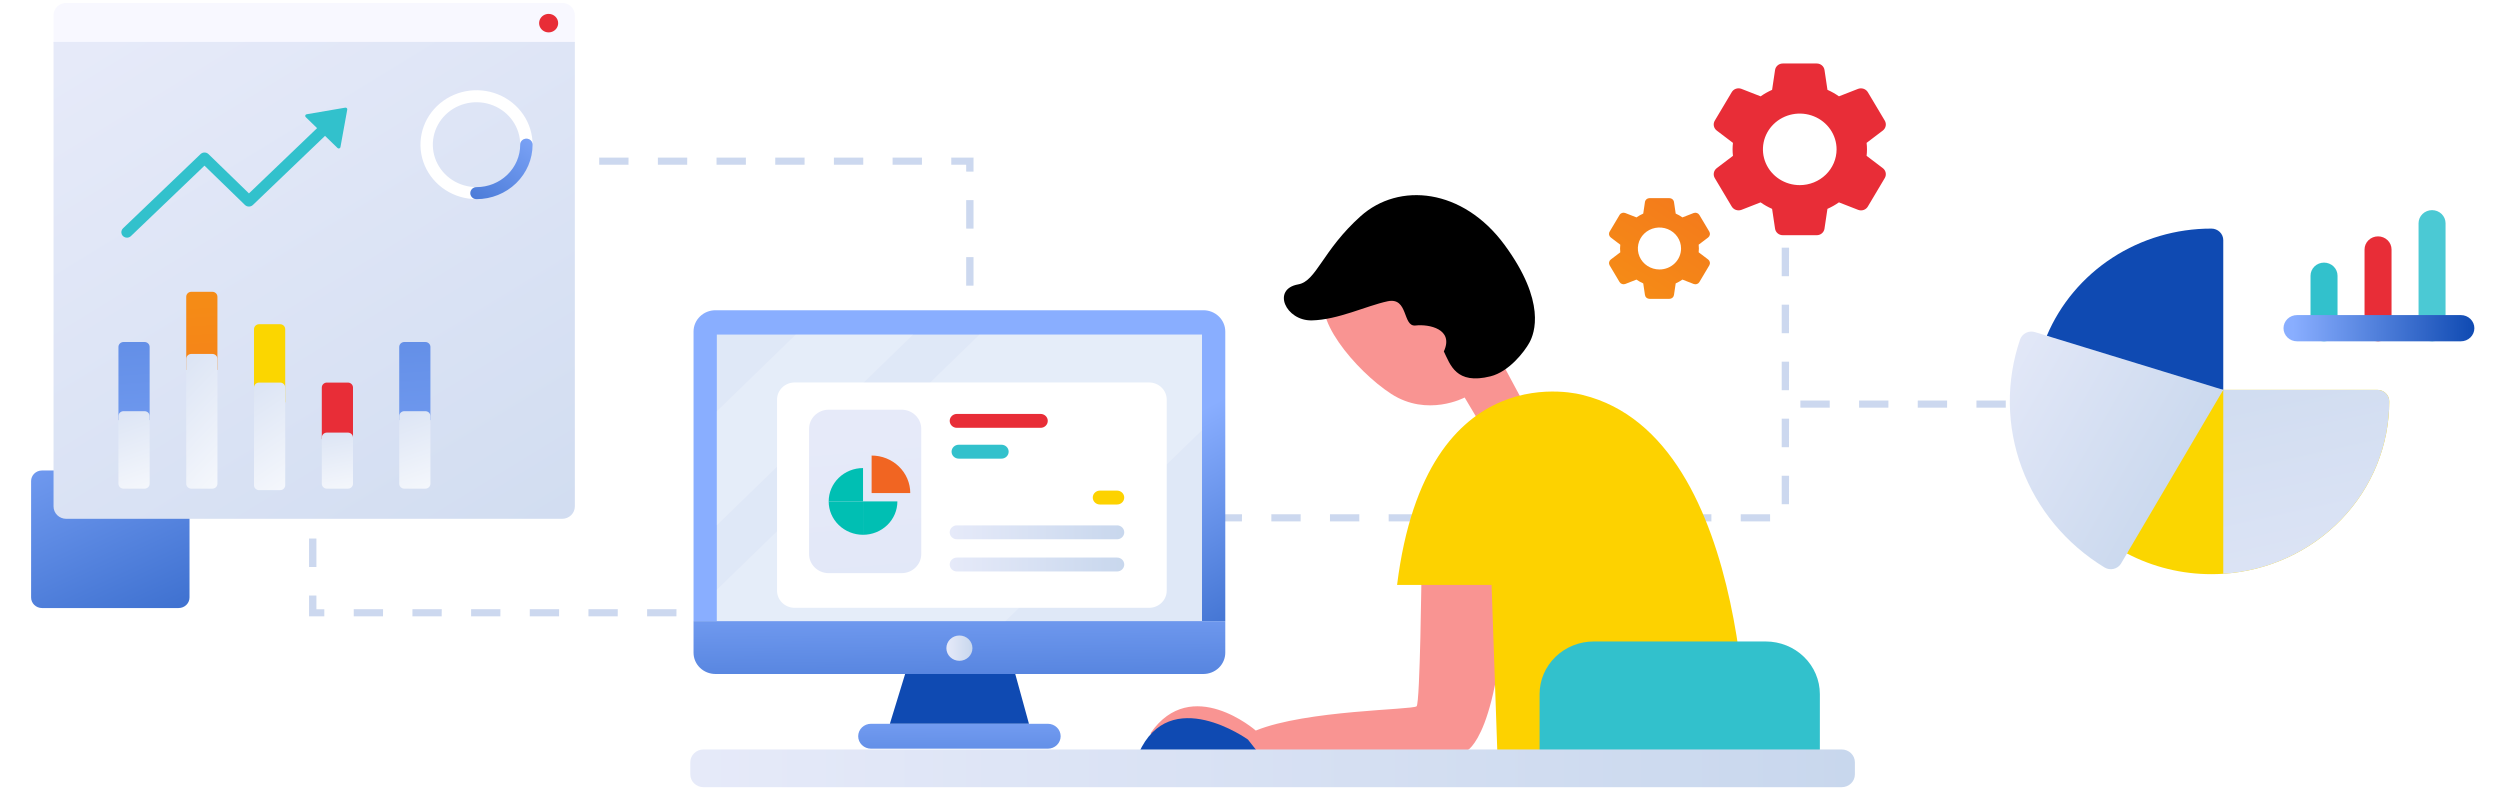 <svg width="804" height="254" viewBox="0 0 804 254" fill="none" xmlns="http://www.w3.org/2000/svg">
<g filter="url(#filter0_d)">
<path d="M47.442 141.306H3.507C1.57 141.306 -6.10352e-05 142.831 -6.10352e-05 144.713V182.138C-6.10352e-05 184.02 1.57 185.545 3.507 185.545H47.442C49.379 185.545 50.949 184.02 50.949 182.138V144.713C50.949 142.831 49.379 141.306 47.442 141.306Z" fill="url(#paint0_linear)"/>
</g>
<g opacity="0.8">
<path opacity="0.5" d="M679.046 131.102H673.362V128.811H679.046V131.102ZM663.927 131.102H654.492V128.811H663.927V131.102ZM645.053 131.102H635.618V128.811H645.053V131.102ZM626.183 131.102H616.752V128.811H626.188L626.183 131.102ZM607.309 131.102H597.878V128.811H607.314L607.309 131.102ZM588.435 131.102H579V128.811H588.435V131.102Z" fill="#809FD7"/>
<path opacity="0.5" d="M569.26 167.685H559.825V165.393H569.26V167.685ZM550.386 167.685H540.952V165.393H550.386V167.685ZM531.516 167.685H522.081V165.393H531.516V167.685ZM512.642 167.685H503.207V165.393H512.642V167.685ZM493.768 167.685H484.333V165.393H493.768V167.685ZM474.898 167.685H465.462V165.393H474.898V167.685ZM456.028 167.685H446.592V165.393H456.028V167.685ZM437.153 167.685H427.719V165.393H437.153V167.685ZM418.279 167.685H408.864V165.393H418.298L418.279 167.685ZM399.405 167.685H389.993V165.393H399.428L399.405 167.685ZM575.336 162.152H573.002V152.986H575.361L575.336 162.152ZM575.336 143.816H573.002V134.654H575.361L575.336 143.816ZM575.336 125.481H573.002V116.323H575.361L575.336 125.481ZM575.336 107.15H573.002V97.988H575.361L575.336 107.15ZM575.336 88.815H573.002V79.66H575.361L575.336 88.815ZM575.336 70.479H573.002V61.329H575.361L575.336 70.479Z" fill="#809FD7"/>
<path opacity="0.5" d="M313.082 198.217H302.468V195.926H310.723V192.684H313.082V198.217ZM293.032 198.217H283.597V195.926H293.032V198.217ZM274.158 198.217H264.727V195.926H274.162L274.158 198.217ZM255.284 198.217H245.857V195.926H255.291L255.284 198.217ZM236.41 198.217H226.986V195.926H236.421L236.41 198.217ZM217.535 198.217H208.116V195.926H217.552L217.535 198.217ZM198.661 198.217H189.246V195.926H198.678L198.661 198.217ZM179.787 198.217H170.375V195.926H179.81L179.787 198.217ZM160.913 198.217H151.505V195.926H160.94L160.913 198.217ZM142.039 198.217H132.635V195.926H142.069L142.039 198.217ZM123.164 198.217H113.765V195.926H123.199L123.164 198.217ZM104.29 198.217H99.393V191.522H101.752V195.93H104.29V198.217ZM313.043 183.517H310.684V174.353H313.043V183.517ZM101.752 182.35H99.393V173.187H101.752V182.35ZM313.082 165.19H310.723V156.021H313.082V165.19ZM101.791 164.024H99.432V154.852H101.791V164.024ZM313.082 146.855H310.723V137.69H313.082V146.855ZM101.791 145.688H99.432V136.523H101.791V145.688ZM313.082 128.523H310.723V119.359H313.082V128.523ZM101.791 127.357H99.432V118.191H101.791V127.357ZM313.082 110.192H310.723V101.027H313.082V110.192ZM101.791 109.025H99.432V99.86H101.791V109.025ZM313.082 91.861H310.723V82.695H313.082V91.861ZM101.791 90.693H99.432V81.529H101.791V90.693ZM313.082 73.528H310.723V64.364H313.082V73.528ZM101.791 72.362H99.432V63.197H101.791V72.362ZM313.082 55.197H310.723V52.983H305.926V50.691H313.082V55.197ZM101.791 54.031H99.432V50.691H107.789V52.983H101.791V54.031ZM296.492 52.981H287.056V50.688H296.492V52.981ZM277.618 52.981H268.188V50.688H277.623L277.618 52.981ZM258.743 52.981H249.314V50.688H258.751L258.743 52.981ZM239.869 52.981H230.445V50.688H239.881L239.869 52.981ZM220.995 52.981H211.575V50.688H221.01L220.995 52.981ZM202.121 52.981H192.705V50.688H202.14L202.121 52.981ZM183.247 52.981H173.835V50.688H183.27L183.247 52.981ZM164.373 52.981H154.965V50.688H164.399L164.373 52.981ZM145.498 52.981H136.094V50.688H145.529L145.498 52.981ZM126.624 52.981H117.224V50.688H126.659L126.624 52.981Z" fill="#809FD7"/>
</g>
<path d="M21.305 0.934H180.783C181.867 0.934 182.906 1.352 183.672 2.096C184.438 2.84 184.869 3.85 184.869 4.903V13.949H17.219V4.903C17.219 3.85 17.649 2.84 18.416 2.096C19.182 1.352 20.221 0.934 21.305 0.934V0.934Z" fill="#F8F8FF"/>
<path d="M17.219 13.478H184.869V162.881C184.869 163.934 184.438 164.943 183.672 165.688C182.906 166.432 181.867 166.85 180.783 166.85H21.304C20.221 166.85 19.182 166.432 18.415 165.688C17.649 164.943 17.219 163.934 17.219 162.881V13.478Z" fill="url(#paint1_linear)"/>
<path d="M179.505 7.442C179.505 8.031 179.325 8.606 178.988 9.096C178.652 9.585 178.173 9.966 177.613 10.191C177.053 10.417 176.437 10.476 175.843 10.361C175.249 10.246 174.703 9.962 174.274 9.546C173.846 9.129 173.554 8.599 173.436 8.022C173.318 7.444 173.379 6.846 173.611 6.302C173.842 5.758 174.235 5.294 174.739 4.967C175.243 4.64 175.835 4.465 176.441 4.465C176.844 4.465 177.242 4.542 177.614 4.692C177.986 4.841 178.323 5.061 178.608 5.337C178.893 5.614 179.118 5.942 179.272 6.303C179.426 6.664 179.505 7.051 179.505 7.442Z" fill="#E82D37"/>
<path d="M39.726 109.989H46.489C46.922 109.989 47.338 110.156 47.645 110.454C47.952 110.752 48.124 111.156 48.124 111.578V135.118H38.091V111.578C38.091 111.156 38.263 110.752 38.57 110.454C38.877 110.156 39.292 109.989 39.726 109.989V109.989Z" fill="url(#paint2_linear)"/>
<path d="M46.492 132.236H39.726C38.823 132.236 38.091 132.947 38.091 133.825V155.562C38.091 156.44 38.823 157.151 39.726 157.151H46.492C47.395 157.151 48.127 156.44 48.127 155.562V133.825C48.127 132.947 47.395 132.236 46.492 132.236Z" fill="url(#paint3_linear)"/>
<path d="M130.026 109.989H136.789C137.222 109.989 137.638 110.156 137.945 110.454C138.252 110.752 138.424 111.156 138.424 111.578V135.118H128.391V111.578C128.391 111.156 128.563 110.752 128.87 110.454C129.177 110.156 129.593 109.989 130.026 109.989V109.989Z" fill="url(#paint4_linear)"/>
<path d="M136.792 132.236H130.026C129.123 132.236 128.391 132.947 128.391 133.825V155.562C128.391 156.44 129.123 157.151 130.026 157.151H136.792C137.695 157.151 138.428 156.44 138.428 155.562V133.825C138.428 132.947 137.695 132.236 136.792 132.236Z" fill="url(#paint5_linear)"/>
<path d="M105.125 123.036H111.887C112.321 123.036 112.737 123.204 113.044 123.501C113.35 123.799 113.523 124.204 113.523 124.625V141.21H103.49V124.625C103.49 124.204 103.662 123.799 103.969 123.501C104.275 123.204 104.691 123.036 105.125 123.036V123.036Z" fill="#E82D37"/>
<path d="M111.891 139.128H105.125C104.222 139.128 103.49 139.84 103.49 140.717V155.562C103.49 156.44 104.222 157.151 105.125 157.151H111.891C112.794 157.151 113.526 156.44 113.526 155.562V140.717C113.526 139.84 112.794 139.128 111.891 139.128Z" fill="url(#paint6_linear)"/>
<path d="M61.526 93.843H68.288C68.722 93.843 69.138 94.011 69.444 94.309C69.751 94.607 69.923 95.011 69.923 95.432V118.973H59.89V95.432C59.89 95.011 60.062 94.607 60.369 94.309C60.676 94.011 61.092 93.843 61.526 93.843V93.843Z" fill="url(#paint7_linear)"/>
<path d="M68.291 113.83H61.526C60.622 113.83 59.89 114.541 59.89 115.419V155.562C59.89 156.439 60.622 157.15 61.526 157.15H68.291C69.194 157.15 69.927 156.439 69.927 155.562V115.419C69.927 114.541 69.194 113.83 68.291 113.83Z" fill="url(#paint8_linear)"/>
<path d="M83.325 104.267H90.087C90.521 104.267 90.937 104.434 91.244 104.732C91.55 105.03 91.723 105.435 91.723 105.856V129.396H81.689V105.856C81.689 105.435 81.862 105.03 82.168 104.732C82.475 104.434 82.891 104.267 83.325 104.267V104.267Z" fill="#FBD600"/>
<path d="M90.091 123.036H83.325C82.422 123.036 81.689 123.747 81.689 124.625V156.045C81.689 156.922 82.422 157.633 83.325 157.633H90.091C90.994 157.633 91.726 156.922 91.726 156.045V124.625C91.726 123.747 90.994 123.036 90.091 123.036Z" fill="url(#paint9_linear)"/>
<path d="M151.259 62.113C151.259 61.6 151.468 61.108 151.842 60.746C152.215 60.383 152.721 60.179 153.249 60.179C150.47 60.179 147.753 59.379 145.442 57.879C143.132 56.379 141.331 54.247 140.267 51.752C139.203 49.258 138.925 46.514 139.467 43.866C140.01 41.218 141.348 38.785 143.313 36.876C145.278 34.967 147.782 33.667 150.508 33.141C153.233 32.614 156.059 32.884 158.626 33.917C161.194 34.95 163.389 36.7 164.933 38.945C166.477 41.19 167.301 43.829 167.301 46.529C167.301 46.016 167.511 45.524 167.884 45.161C168.257 44.799 168.763 44.595 169.291 44.595C169.819 44.595 170.326 44.799 170.699 45.161C171.072 45.524 171.282 46.016 171.282 46.529C171.282 43.065 170.224 39.678 168.243 36.798C166.261 33.918 163.446 31.673 160.151 30.347C156.856 29.021 153.231 28.675 149.734 29.351C146.236 30.027 143.023 31.695 140.502 34.145C137.98 36.594 136.263 39.715 135.568 43.113C134.872 46.51 135.229 50.032 136.594 53.233C137.959 56.433 140.27 59.169 143.235 61.093C146.2 63.018 149.686 64.045 153.252 64.045C152.99 64.045 152.731 63.996 152.489 63.899C152.248 63.802 152.028 63.66 151.843 63.48C151.658 63.301 151.511 63.087 151.411 62.853C151.311 62.618 151.259 62.367 151.259 62.113Z" fill="white"/>
<path d="M169.289 44.597C168.761 44.597 168.255 44.801 167.881 45.164C167.508 45.526 167.298 46.018 167.298 46.531C167.295 50.15 165.813 53.62 163.179 56.179C160.544 58.739 156.972 60.178 153.247 60.182C152.719 60.182 152.212 60.385 151.839 60.748C151.466 61.111 151.256 61.602 151.256 62.115C151.256 62.628 151.466 63.12 151.839 63.483C152.212 63.845 152.719 64.049 153.247 64.049C158.027 64.044 162.61 62.196 165.99 58.913C169.37 55.629 171.272 51.177 171.277 46.533C171.277 46.02 171.068 45.528 170.695 45.165C170.323 44.802 169.817 44.598 169.289 44.597Z" fill="url(#paint10_linear)"/>
<g filter="url(#filter1_d)">
<path fill-rule="evenodd" clip-rule="evenodd" d="M96.609 28.746L109.035 26.62C109.123 26.605 109.213 26.61 109.298 26.636C109.383 26.662 109.46 26.707 109.523 26.769C109.586 26.83 109.633 26.905 109.66 26.987C109.687 27.07 109.693 27.157 109.677 27.243L107.489 39.314C107.471 39.411 107.426 39.502 107.36 39.575C107.293 39.65 107.206 39.704 107.11 39.734C107.013 39.763 106.91 39.767 106.812 39.743C106.713 39.72 106.623 39.671 106.552 39.601L102.531 35.695L79.321 57.925C78.982 58.251 78.523 58.432 78.046 58.431C77.569 58.429 77.112 58.244 76.775 57.916L63.763 45.277L40.096 67.933C39.758 68.257 39.302 68.438 38.828 68.437C38.469 68.437 38.118 68.334 37.821 68.14C37.523 67.945 37.291 67.67 37.155 67.347C37.019 67.025 36.985 66.671 37.057 66.33C37.129 65.988 37.303 65.676 37.559 65.431L62.502 41.55C62.842 41.224 63.301 41.043 63.778 41.044C64.255 41.046 64.713 41.231 65.05 41.559L78.061 54.198L99.973 33.21L96.314 29.656C96.242 29.587 96.192 29.499 96.167 29.404C96.143 29.308 96.147 29.208 96.177 29.114C96.207 29.02 96.264 28.936 96.34 28.871C96.416 28.806 96.509 28.763 96.609 28.746Z" fill="#32C1CC"/>
</g>
<path d="M478.334 140.107L471.031 127.836C471.031 127.836 459.081 134.232 447.4 126.665C435.98 119.267 420.585 100.875 427.39 93.752C434.195 86.63 455.897 67.429 463.243 76.919C470.59 86.409 491.296 107.83 483.862 118.174L491.623 132.643L478.334 140.107Z" fill="#F99492"/>
<path d="M421.874 103.04C430.257 102.867 439.465 98.343 446.248 96.894C453.031 95.445 450.979 105.171 455.244 104.679C459.509 104.187 467.68 105.786 464.339 113.025C466.412 117.223 468.194 123.832 479.36 121.022C485.301 119.532 490.244 113.136 491.871 110.164C493.497 107.192 497.327 97.09 483.89 78.793C470.453 60.495 449.884 58.497 437.576 69.531C425.268 80.565 423.369 90.425 417.523 91.453C408.886 92.974 413.482 103.215 421.874 103.04Z" fill="black"/>
<path d="M457.158 183.791C457.158 183.791 456.708 225.947 455.588 227.131C454.468 228.314 420.102 228.331 403.858 234.948C403.858 234.948 383.16 216.878 370.06 235.712C370.06 235.712 370.06 239.02 376.611 234.948C376.611 234.948 382.112 226.295 393.64 237.239C393.64 237.239 392.593 245.13 425.604 243.348L471.568 241.566C471.568 241.566 482.834 236.988 484.407 183.027L457.158 183.791Z" fill="#F99492"/>
<path d="M401.341 237.845C401.341 237.845 376.188 219.775 366.233 242.173H404.746L401.341 237.845Z" fill="#0F4AB2"/>
<path d="M509.033 127.034C509.033 127.034 458.73 112.526 449.298 188.118H479.69L481.525 241.312L561.958 249.966C561.958 249.966 564.839 140.778 509.033 127.034Z" fill="#FDD200"/>
<path d="M394.05 106.615V199.762H223.044V106.615C223.045 104.801 223.787 103.061 225.108 101.777C226.429 100.494 228.22 99.773 230.088 99.772H387.009C388.877 99.774 390.667 100.496 391.987 101.779C393.307 103.062 394.049 104.801 394.05 106.615Z" fill="url(#paint11_linear)"/>
<path d="M386.563 107.596H230.532V199.764H386.563V107.596Z" fill="#DFE8F7"/>
<path d="M330.913 232.768H286.181L291.088 216.755H326.509L330.913 232.768Z" fill="#0F4AB2"/>
<path d="M394.05 199.761V209.912C394.049 211.726 393.307 213.467 391.986 214.75C390.665 216.033 388.874 216.754 387.006 216.755H230.085C228.217 216.754 226.426 216.033 225.105 214.75C223.784 213.466 223.042 211.726 223.041 209.912V199.761H394.05Z" fill="url(#paint12_linear)"/>
<path d="M336.985 240.775H280.112C279.019 240.775 277.971 240.353 277.199 239.602C276.426 238.852 275.992 237.834 275.992 236.772C275.992 236.246 276.098 235.726 276.305 235.24C276.512 234.754 276.816 234.313 277.198 233.941C277.581 233.569 278.035 233.274 278.535 233.073C279.035 232.872 279.571 232.768 280.112 232.768H336.985C337.526 232.768 338.062 232.872 338.562 233.073C339.062 233.274 339.517 233.569 339.899 233.941C340.282 234.313 340.586 234.754 340.793 235.24C341 235.726 341.107 236.246 341.107 236.772C341.106 237.834 340.672 238.852 339.899 239.602C339.126 240.353 338.078 240.775 336.985 240.775Z" fill="url(#paint13_linear)"/>
<path opacity="0.2" d="M386.56 107.599V138.352L323.337 199.763H230.533V189.656L315.002 107.599H386.56Z" fill="white"/>
<path opacity="0.2" d="M293.651 107.599L230.532 168.916V132.257L255.914 107.599H293.651Z" fill="white"/>
<path d="M308.547 212.516C310.861 212.516 312.737 210.693 312.737 208.445C312.737 206.197 310.861 204.374 308.547 204.374C306.232 204.374 304.356 206.197 304.356 208.445C304.356 210.693 306.232 212.516 308.547 212.516Z" fill="url(#paint14_linear)"/>
<g filter="url(#filter2_d)">
<path d="M363.53 116.999H249.58C246.439 116.999 243.893 119.472 243.893 122.522V183.952C243.893 187.003 246.439 189.476 249.58 189.476H363.53C366.671 189.476 369.217 187.003 369.217 183.952V122.522C369.217 119.472 366.671 116.999 363.53 116.999Z" fill="white"/>
<path d="M328.661 131.589H301.727C301.117 131.589 300.532 131.353 300.1 130.934C299.669 130.515 299.426 129.946 299.426 129.353C299.426 129.06 299.486 128.769 299.601 128.498C299.717 128.227 299.886 127.98 300.1 127.773C300.314 127.565 300.568 127.4 300.847 127.288C301.126 127.176 301.425 127.118 301.727 127.118H328.661C328.964 127.118 329.263 127.176 329.542 127.288C329.821 127.4 330.075 127.565 330.289 127.773C330.502 127.98 330.672 128.227 330.788 128.498C330.903 128.769 330.963 129.06 330.963 129.353C330.963 129.946 330.72 130.515 330.289 130.934C329.857 131.353 329.272 131.589 328.661 131.589Z" fill="#E82D37"/>
<path d="M353.251 156.249H347.734C347.432 156.249 347.133 156.191 346.854 156.079C346.574 155.966 346.321 155.802 346.107 155.594C345.893 155.387 345.724 155.14 345.608 154.869C345.493 154.598 345.433 154.307 345.433 154.013C345.433 153.42 345.675 152.852 346.107 152.433C346.539 152.013 347.124 151.778 347.734 151.778H353.251C353.553 151.778 353.852 151.836 354.131 151.948C354.41 152.06 354.664 152.225 354.878 152.433C355.091 152.64 355.261 152.887 355.377 153.158C355.492 153.429 355.552 153.72 355.552 154.013C355.552 154.307 355.492 154.598 355.377 154.869C355.261 155.14 355.091 155.387 354.878 155.594C354.664 155.802 354.41 155.966 354.131 156.079C353.852 156.191 353.553 156.249 353.251 156.249Z" fill="#FDD200"/>
<path d="M353.257 167.43H301.727C301.117 167.43 300.532 167.194 300.1 166.775C299.669 166.356 299.426 165.787 299.426 165.194C299.426 164.601 299.669 164.033 300.1 163.613C300.532 163.194 301.117 162.958 301.727 162.958H353.257C353.867 162.958 354.453 163.194 354.884 163.613C355.316 164.033 355.558 164.601 355.558 165.194C355.558 165.787 355.316 166.356 354.884 166.775C354.453 167.194 353.867 167.43 353.257 167.43Z" fill="url(#paint15_linear)"/>
<path d="M353.257 177.784H301.727C301.425 177.784 301.126 177.726 300.847 177.614C300.568 177.502 300.314 177.337 300.1 177.13C299.886 176.922 299.717 176.675 299.601 176.404C299.486 176.133 299.426 175.842 299.426 175.549C299.426 174.956 299.669 174.387 300.1 173.968C300.532 173.549 301.117 173.313 301.727 173.313H353.257C353.867 173.313 354.453 173.549 354.884 173.968C355.316 174.387 355.558 174.956 355.558 175.549C355.558 175.842 355.499 176.133 355.383 176.404C355.267 176.675 355.098 176.922 354.884 177.13C354.671 177.337 354.417 177.502 354.138 177.614C353.859 177.726 353.559 177.784 353.257 177.784Z" fill="url(#paint16_linear)"/>
<path d="M316.085 141.498H302.324C301.714 141.498 301.129 141.262 300.697 140.843C300.266 140.424 300.023 139.855 300.023 139.262C300.023 138.669 300.266 138.101 300.697 137.681C301.129 137.262 301.714 137.027 302.324 137.027H316.081C316.692 137.027 317.277 137.262 317.709 137.681C318.14 138.101 318.383 138.669 318.383 139.262C318.383 139.854 318.141 140.423 317.71 140.842C317.279 141.261 316.694 141.497 316.085 141.498Z" fill="#32C1CC"/>
<path d="M283.95 125.76H260.519C257.028 125.76 254.197 128.509 254.197 131.901V172.185C254.197 175.577 257.028 178.326 260.519 178.326H283.95C287.441 178.326 290.272 175.577 290.272 172.185V131.901C290.272 128.509 287.441 125.76 283.95 125.76Z" fill="url(#paint17_linear)"/>
<g filter="url(#filter3_d)">
<path d="M273.313 138.503C276.609 138.503 279.77 139.775 282.101 142.039C284.431 144.303 285.741 147.374 285.741 150.576H273.313V138.503Z" fill="#F16522"/>
<path d="M259.504 153.259C259.504 150.412 260.668 147.683 262.74 145.67C264.812 143.658 267.622 142.527 270.551 142.527V153.259H259.504Z" fill="#00BFB3"/>
<path d="M270.551 163.99C267.622 163.99 264.812 162.86 262.74 160.847C260.668 158.835 259.504 156.105 259.504 153.259H270.551V163.99Z" fill="#00BFB3"/>
<path d="M281.598 153.259C281.598 156.105 280.435 158.835 278.363 160.847C276.291 162.86 273.481 163.99 270.551 163.99V153.259H281.598Z" fill="#00BFB3"/>
</g>
</g>
<path d="M512.554 206.296H567.843C572.464 206.296 576.896 208.079 580.164 211.253C583.431 214.427 585.267 218.733 585.267 223.222V243.388H495.13V223.222C495.13 218.733 496.966 214.427 500.234 211.253C503.501 208.079 507.933 206.296 512.554 206.296V206.296Z" fill="#32C1CC"/>
<path d="M592.294 241.028H226.239C223.898 241.028 222 242.872 222 245.146V249.039C222 251.313 223.898 253.156 226.239 253.156H592.294C594.635 253.156 596.533 251.313 596.533 249.039V245.146C596.533 242.872 594.635 241.028 592.294 241.028Z" fill="url(#paint18_linear)"/>
<path d="M549.355 83.464L546.29 81.136C546.386 80.324 546.386 79.503 546.29 78.691L549.359 76.361C549.636 76.144 549.825 75.837 549.891 75.497C549.957 75.157 549.897 74.805 549.721 74.503L546.532 69.15C546.355 68.846 546.071 68.614 545.733 68.496C545.395 68.377 545.025 68.38 544.689 68.504L541.077 69.915C540.398 69.437 539.671 69.027 538.907 68.691L538.352 64.964C538.304 64.618 538.128 64.301 537.856 64.072C537.585 63.844 537.237 63.719 536.877 63.722H530.487C530.13 63.72 529.785 63.843 529.515 64.07C529.245 64.296 529.069 64.61 529.019 64.953L528.464 68.691C527.702 69.03 526.976 69.441 526.296 69.917L522.674 68.502C522.342 68.375 521.974 68.369 521.638 68.485C521.301 68.602 521.02 68.833 520.845 69.135L517.654 74.499C517.472 74.8 517.409 75.155 517.475 75.499C517.542 75.842 517.734 76.151 518.017 76.368L521.081 78.696C520.985 79.508 520.985 80.329 521.081 81.141L518.013 83.469C517.735 83.686 517.547 83.993 517.48 84.333C517.413 84.673 517.474 85.026 517.65 85.327L520.837 90.682C521.014 90.986 521.297 91.218 521.635 91.336C521.974 91.455 522.344 91.452 522.68 91.328L526.292 89.916C526.972 90.395 527.699 90.806 528.464 91.142L529.019 94.867C529.067 95.212 529.242 95.528 529.512 95.757C529.782 95.986 530.128 96.111 530.487 96.11H536.877C537.234 96.113 537.58 95.99 537.851 95.763C538.121 95.537 538.298 95.222 538.348 94.879L538.904 91.141C539.665 90.802 540.391 90.391 541.071 89.915L544.697 91.331C545.03 91.458 545.398 91.464 545.734 91.347C546.07 91.231 546.352 91 546.527 90.698L549.728 85.313C549.902 85.012 549.96 84.661 549.891 84.322C549.823 83.983 549.633 83.679 549.355 83.464ZM533.682 86.663C532.308 86.663 530.965 86.267 529.823 85.526C528.681 84.784 527.791 83.73 527.265 82.497C526.739 81.264 526.602 79.908 526.87 78.599C527.138 77.29 527.799 76.087 528.771 75.144C529.742 74.2 530.98 73.557 532.327 73.297C533.674 73.037 535.071 73.17 536.34 73.681C537.609 74.192 538.694 75.057 539.458 76.166C540.221 77.276 540.628 78.581 540.628 79.915C540.628 81.705 539.896 83.421 538.593 84.686C537.291 85.952 535.524 86.663 533.682 86.663Z" fill="url(#paint19_linear)"/>
<g filter="url(#filter4_d)">
<path d="M601.525 51.083L596.299 47.114C596.462 45.729 596.462 44.33 596.299 42.945L601.529 38.973C602.004 38.602 602.327 38.079 602.44 37.497C602.554 36.916 602.45 36.314 602.148 35.8L596.712 26.672C596.409 26.155 595.925 25.761 595.349 25.559C594.773 25.358 594.141 25.363 593.568 25.573L587.409 27.98C586.252 27.164 585.013 26.465 583.71 25.893L582.765 19.537C582.683 18.947 582.382 18.407 581.919 18.017C581.455 17.627 580.862 17.415 580.249 17.42H569.357C568.749 17.416 568.16 17.627 567.7 18.014C567.24 18.4 566.94 18.935 566.856 19.52L565.908 25.895C564.609 26.472 563.371 27.172 562.213 27.983L556.038 25.572C555.471 25.355 554.843 25.345 554.269 25.543C553.696 25.742 553.216 26.135 552.918 26.651L547.476 35.793C547.166 36.308 547.058 36.913 547.172 37.499C547.286 38.085 547.613 38.611 548.095 38.98L553.32 42.95C553.156 44.335 553.156 45.734 553.32 47.12L548.09 51.089C547.615 51.46 547.291 51.983 547.177 52.565C547.063 53.146 547.167 53.748 547.469 54.263L552.903 63.39C553.206 63.907 553.689 64.303 554.265 64.504C554.841 64.706 555.473 64.701 556.046 64.49L562.205 62.083C563.363 62.899 564.604 63.599 565.907 64.172L566.855 70.523C566.935 71.111 567.234 71.651 567.694 72.041C568.154 72.431 568.745 72.645 569.356 72.642H580.248C580.857 72.647 581.447 72.437 581.909 72.05C582.37 71.664 582.672 71.128 582.757 70.542L583.704 64.168C585.003 63.59 586.241 62.891 587.4 62.079L593.582 64.492C594.148 64.709 594.776 64.719 595.349 64.52C595.923 64.322 596.403 63.929 596.701 63.413L602.159 54.232C602.454 53.719 602.552 53.121 602.436 52.545C602.32 51.968 601.997 51.451 601.525 51.083ZM574.801 56.537C572.459 56.537 570.169 55.862 568.221 54.598C566.274 53.334 564.756 51.537 563.859 49.435C562.963 47.333 562.728 45.019 563.185 42.787C563.642 40.556 564.77 38.506 566.427 36.897C568.083 35.288 570.193 34.192 572.491 33.748C574.788 33.304 577.169 33.532 579.333 34.403C581.498 35.273 583.347 36.748 584.649 38.64C585.95 40.532 586.645 42.757 586.645 45.032C586.645 46.543 586.338 48.039 585.743 49.435C585.148 50.831 584.276 52.099 583.176 53.167C582.076 54.236 580.77 55.083 579.333 55.661C577.897 56.24 576.357 56.537 574.801 56.537Z" fill="#E82D37"/>
</g>
<path d="M715.001 77.221V125.379L682.714 123.404L658.258 107.976C662.56 97.774 669.892 89.047 679.319 82.909C688.746 76.772 699.842 73.501 711.191 73.514C712.202 73.515 713.172 73.906 713.886 74.601C714.6 75.296 715.001 76.239 715.001 77.221Z" fill="#0F4AB2"/>
<path d="M768.388 129.085C768.396 143.183 762.884 156.757 752.97 167.053C743.056 177.349 729.482 183.597 715.001 184.529C713.74 184.611 712.469 184.652 711.188 184.652C701.707 184.661 692.374 182.375 684.031 178.002L691.632 147.855L715.001 125.381H764.571C765.583 125.38 766.553 125.77 767.269 126.465C767.985 127.16 768.387 128.102 768.388 129.085Z" fill="#FBD600"/>
<path d="M768.388 129.085C768.396 143.184 762.884 156.757 752.97 167.053C743.056 177.349 729.482 183.597 715.001 184.529V125.379H764.571C765.072 125.379 765.568 125.475 766.031 125.661C766.494 125.847 766.915 126.12 767.27 126.464C767.624 126.808 767.905 127.217 768.097 127.667C768.289 128.116 768.388 128.598 768.388 129.085Z" fill="url(#paint20_linear)"/>
<path d="M715.001 125.379L682.075 181.317C681.809 181.73 681.462 182.088 681.054 182.37C680.646 182.652 680.185 182.854 679.697 182.963C679.209 183.072 678.703 183.087 678.209 183.006C677.715 182.925 677.242 182.751 676.817 182.493C664.489 174.992 655.111 163.687 650.188 150.39C645.264 137.092 645.08 122.574 649.666 109.163C649.987 108.232 650.675 107.463 651.579 107.024C652.483 106.585 653.529 106.512 654.489 106.821L715.001 125.379Z" fill="url(#paint21_linear)"/>
<g filter="url(#filter5_d)">
<path d="M748.75 84.673V101.548C748.75 102.102 748.637 102.651 748.419 103.163C748.201 103.675 747.881 104.14 747.478 104.531C747.075 104.923 746.596 105.234 746.069 105.446C745.542 105.658 744.977 105.767 744.407 105.767C743.837 105.767 743.272 105.658 742.745 105.446C742.218 105.234 741.739 104.923 741.336 104.531C740.933 104.14 740.613 103.675 740.395 103.163C740.177 102.651 740.064 102.102 740.064 101.548V84.673C740.064 84.119 740.177 83.571 740.395 83.059C740.613 82.547 740.933 82.082 741.336 81.69C741.739 81.299 742.218 80.988 742.745 80.776C743.272 80.564 743.837 80.455 744.407 80.455C744.977 80.455 745.542 80.564 746.069 80.776C746.596 80.988 747.075 81.299 747.478 81.69C747.881 82.082 748.201 82.547 748.419 83.059C748.637 83.571 748.75 84.119 748.75 84.673Z" fill="#32C1CC"/>
<path d="M766.121 76.235V101.548C766.121 102.667 765.664 103.74 764.849 104.531C764.035 105.323 762.93 105.767 761.779 105.767C760.627 105.767 759.522 105.323 758.708 104.531C757.894 103.74 757.436 102.667 757.436 101.548V76.235C757.436 75.116 757.894 74.043 758.708 73.252C759.522 72.461 760.627 72.016 761.779 72.016C762.93 72.016 764.035 72.461 764.849 73.252C765.664 74.043 766.121 75.116 766.121 76.235Z" fill="#E82D37"/>
<path d="M783.492 67.798V101.548C783.492 102.667 783.035 103.74 782.22 104.531C781.406 105.323 780.301 105.767 779.15 105.767C777.998 105.767 776.893 105.323 776.079 104.531C775.264 103.74 774.807 102.667 774.807 101.548V67.798C774.807 67.244 774.919 66.695 775.137 66.183C775.356 65.671 775.676 65.206 776.079 64.814C776.482 64.423 776.961 64.112 777.488 63.9C778.015 63.688 778.579 63.579 779.15 63.579C779.72 63.579 780.285 63.688 780.812 63.9C781.338 64.112 781.817 64.423 782.22 64.814C782.624 65.206 782.944 65.671 783.162 66.183C783.38 66.695 783.492 67.244 783.492 67.798Z" fill="#4BC9D4"/>
<path d="M792.757 101.548C792.757 102.667 792.299 103.74 791.485 104.531C790.671 105.322 789.566 105.767 788.415 105.767H735.719C734.567 105.767 733.463 105.323 732.648 104.531C731.834 103.74 731.376 102.667 731.376 101.548C731.376 100.429 731.834 99.356 732.648 98.565C733.463 97.774 734.567 97.33 735.719 97.33H788.412C789.564 97.329 790.669 97.774 791.484 98.565C792.299 99.356 792.757 100.429 792.757 101.548Z" fill="url(#paint22_linear)"/>
</g>
<defs>
<filter id="filter0_d" x="-6.10352e-05" y="141.306" width="65.95" height="59.239" filterUnits="userSpaceOnUse" color-interpolation-filters="sRGB">
<feFlood flood-opacity="0" result="BackgroundImageFix"/>
<feColorMatrix in="SourceAlpha" type="matrix" values="0 0 0 0 0 0 0 0 0 0 0 0 0 0 0 0 0 0 127 0" result="hardAlpha"/>
<feOffset dx="10" dy="10"/>
<feGaussianBlur stdDeviation="2.5"/>
<feColorMatrix type="matrix" values="0 0 0 0 0.361 0 0 0 0 0.576 0 0 0 0 0.898 0 0 0 0.302 0"/>
<feBlend mode="normal" in2="BackgroundImageFix" result="effect1_dropShadow"/>
<feBlend mode="normal" in="SourceGraphic" in2="effect1_dropShadow" result="shape"/>
</filter>
<filter id="filter1_d" x="31.02" y="26.612" width="88.665" height="57.826" filterUnits="userSpaceOnUse" color-interpolation-filters="sRGB">
<feFlood flood-opacity="0" result="BackgroundImageFix"/>
<feColorMatrix in="SourceAlpha" type="matrix" values="0 0 0 0 0 0 0 0 0 0 0 0 0 0 0 0 0 0 127 0" result="hardAlpha"/>
<feOffset dx="2" dy="8"/>
<feGaussianBlur stdDeviation="4"/>
<feColorMatrix type="matrix" values="0 0 0 0 0.314 0 0 0 0 0.553 0 0 0 0 0.839 0 0 0 0.6 0"/>
<feBlend mode="normal" in2="BackgroundImageFix" result="effect1_dropShadow"/>
<feBlend mode="normal" in="SourceGraphic" in2="effect1_dropShadow" result="shape"/>
</filter>
<filter id="filter2_d" x="238.893" y="111.999" width="147.323" height="94.478" filterUnits="userSpaceOnUse" color-interpolation-filters="sRGB">
<feFlood flood-opacity="0" result="BackgroundImageFix"/>
<feColorMatrix in="SourceAlpha" type="matrix" values="0 0 0 0 0 0 0 0 0 0 0 0 0 0 0 0 0 0 127 0" result="hardAlpha"/>
<feOffset dx="6" dy="6"/>
<feGaussianBlur stdDeviation="5.5"/>
<feColorMatrix type="matrix" values="0 0 0 0 0.314 0 0 0 0 0.553 0 0 0 0 0.839 0 0 0 0.6 0"/>
<feBlend mode="normal" in2="BackgroundImageFix" result="effect1_dropShadow"/>
<feBlend mode="normal" in="SourceGraphic" in2="effect1_dropShadow" result="shape"/>
</filter>
<filter id="filter3_d" x="257.504" y="137.503" width="32.236" height="31.487" filterUnits="userSpaceOnUse" color-interpolation-filters="sRGB">
<feFlood flood-opacity="0" result="BackgroundImageFix"/>
<feColorMatrix in="SourceAlpha" type="matrix" values="0 0 0 0 0 0 0 0 0 0 0 0 0 0 0 0 0 0 127 0" result="hardAlpha"/>
<feOffset dx="1" dy="2"/>
<feGaussianBlur stdDeviation="1.5"/>
<feColorMatrix type="matrix" values="0 0 0 0 0.141 0 0 0 0 0.443 0 0 0 0 0.804 0 0 0 0.6 0"/>
<feBlend mode="normal" in2="BackgroundImageFix" result="effect1_dropShadow"/>
<feBlend mode="normal" in="SourceGraphic" in2="effect1_dropShadow" result="shape"/>
</filter>
<filter id="filter4_d" x="545.128" y="14.42" width="67.357" height="67.222" filterUnits="userSpaceOnUse" color-interpolation-filters="sRGB">
<feFlood flood-opacity="0" result="BackgroundImageFix"/>
<feColorMatrix in="SourceAlpha" type="matrix" values="0 0 0 0 0 0 0 0 0 0 0 0 0 0 0 0 0 0 127 0" result="hardAlpha"/>
<feOffset dx="4" dy="3"/>
<feGaussianBlur stdDeviation="3"/>
<feColorMatrix type="matrix" values="0 0 0 0 0.314 0 0 0 0 0.553 0 0 0 0 0.839 0 0 0 0.6 0"/>
<feBlend mode="normal" in2="BackgroundImageFix" result="effect1_dropShadow"/>
<feBlend mode="normal" in="SourceGraphic" in2="effect1_dropShadow" result="shape"/>
</filter>
<filter id="filter5_d" x="726.376" y="59.579" width="77.381" height="58.188" filterUnits="userSpaceOnUse" color-interpolation-filters="sRGB">
<feFlood flood-opacity="0" result="BackgroundImageFix"/>
<feColorMatrix in="SourceAlpha" type="matrix" values="0 0 0 0 0 0 0 0 0 0 0 0 0 0 0 0 0 0 127 0" result="hardAlpha"/>
<feOffset dx="3" dy="4"/>
<feGaussianBlur stdDeviation="4"/>
<feColorMatrix type="matrix" values="0 0 0 0 0.314 0 0 0 0 0.553 0 0 0 0 0.839 0 0 0 0.6 0"/>
<feBlend mode="normal" in2="BackgroundImageFix" result="effect1_dropShadow"/>
<feBlend mode="normal" in="SourceGraphic" in2="effect1_dropShadow" result="shape"/>
</filter>
<linearGradient id="paint0_linear" x1="-7.082" y1="109.985" x2="56.004" y2="247.348" gradientUnits="userSpaceOnUse">
<stop stop-color="#89AEFF"/>
<stop offset="1" stop-color="#0F4AB2"/>
</linearGradient>
<linearGradient id="paint1_linear" x1="41.696" y1="7.65" x2="201.726" y2="268.993" gradientUnits="userSpaceOnUse">
<stop stop-color="#E6EAF9"/>
<stop offset="1" stop-color="#C8D7ED"/>
</linearGradient>
<linearGradient id="paint2_linear" x1="43.96" y1="204.776" x2="23.893" y2="-100.489" gradientUnits="userSpaceOnUse">
<stop stop-color="#89AEFF"/>
<stop offset="1" stop-color="#0F4AB2"/>
</linearGradient>
<linearGradient id="paint3_linear" x1="42.196" y1="128.574" x2="55.464" y2="166.576" gradientUnits="userSpaceOnUse">
<stop stop-color="#DAE3F4"/>
<stop offset="1" stop-color="white"/>
</linearGradient>
<linearGradient id="paint4_linear" x1="134.25" y1="203.871" x2="114.183" y2="-101.369" gradientUnits="userSpaceOnUse">
<stop stop-color="#89AEFF"/>
<stop offset="1" stop-color="#0F4AB2"/>
</linearGradient>
<linearGradient id="paint5_linear" x1="132.496" y1="128.574" x2="145.764" y2="166.576" gradientUnits="userSpaceOnUse">
<stop stop-color="#DAE3F4"/>
<stop offset="1" stop-color="white"/>
</linearGradient>
<linearGradient id="paint6_linear" x1="107.845" y1="136.425" x2="113.257" y2="166.157" gradientUnits="userSpaceOnUse">
<stop stop-color="#DAE3F4"/>
<stop offset="1" stop-color="white"/>
</linearGradient>
<linearGradient id="paint7_linear" x1="65.93" y1="204.562" x2="45.8" y2="-100.697" gradientUnits="userSpaceOnUse">
<stop stop-color="#F16522"/>
<stop offset="1" stop-color="#FDD200"/>
</linearGradient>
<linearGradient id="paint8_linear" x1="63.333" y1="107.635" x2="101.562" y2="143.933" gradientUnits="userSpaceOnUse">
<stop stop-color="#DAE3F4"/>
<stop offset="1" stop-color="white"/>
</linearGradient>
<linearGradient id="paint9_linear" x1="85.453" y1="118.054" x2="113.205" y2="159.447" gradientUnits="userSpaceOnUse">
<stop stop-color="#DAE3F4"/>
<stop offset="1" stop-color="white"/>
</linearGradient>
<linearGradient id="paint10_linear" x1="175.661" y1="37.964" x2="135.27" y2="94.243" gradientUnits="userSpaceOnUse">
<stop stop-color="#89AEFF"/>
<stop offset="1" stop-color="#0F4AB2"/>
</linearGradient>
<linearGradient id="paint11_linear" x1="322.056" y1="159.766" x2="379.051" y2="265.135" gradientUnits="userSpaceOnUse">
<stop offset="0.05" stop-color="#89AEFF"/>
<stop offset="1" stop-color="#0F4AB2"/>
</linearGradient>
<linearGradient id="paint12_linear" x1="279.132" y1="174.459" x2="280.034" y2="273.042" gradientUnits="userSpaceOnUse">
<stop offset="0.05" stop-color="#89AEFF"/>
<stop offset="1" stop-color="#0F4AB2"/>
</linearGradient>
<linearGradient id="paint13_linear" x1="314.344" y1="215.795" x2="314.037" y2="289.393" gradientUnits="userSpaceOnUse">
<stop offset="0.05" stop-color="#89AEFF"/>
<stop offset="1" stop-color="#0F4AB2"/>
</linearGradient>
<linearGradient id="paint14_linear" x1="304.356" y1="208.445" x2="312.737" y2="208.445" gradientUnits="userSpaceOnUse">
<stop stop-color="#E6EAF9"/>
<stop offset="1" stop-color="#C8D7ED"/>
</linearGradient>
<linearGradient id="paint15_linear" x1="299.426" y1="165.194" x2="355.558" y2="165.194" gradientUnits="userSpaceOnUse">
<stop stop-color="#E6EAF9"/>
<stop offset="1" stop-color="#C8D7ED"/>
</linearGradient>
<linearGradient id="paint16_linear" x1="299.426" y1="175.549" x2="355.558" y2="175.549" gradientUnits="userSpaceOnUse">
<stop stop-color="#E6EAF9"/>
<stop offset="1" stop-color="#C8D7ED"/>
</linearGradient>
<linearGradient id="paint17_linear" x1="271.477" y1="133.224" x2="302.61" y2="498.529" gradientUnits="userSpaceOnUse">
<stop stop-color="#E6EAF9"/>
<stop offset="1" stop-color="#C8D7ED"/>
</linearGradient>
<linearGradient id="paint18_linear" x1="222" y1="247.092" x2="596.533" y2="247.092" gradientUnits="userSpaceOnUse">
<stop stop-color="#E6EAF9"/>
<stop offset="1" stop-color="#C8D7ED"/>
</linearGradient>
<linearGradient id="paint19_linear" x1="567.745" y1="25.925" x2="444.513" y2="222.217" gradientUnits="userSpaceOnUse">
<stop stop-color="#F16522"/>
<stop offset="1" stop-color="#FDD200"/>
</linearGradient>
<linearGradient id="paint20_linear" x1="755.735" y1="235.338" x2="720.907" y2="76.166" gradientUnits="userSpaceOnUse">
<stop stop-color="#E6EAF9"/>
<stop offset="1" stop-color="#C8D7ED"/>
</linearGradient>
<linearGradient id="paint21_linear" x1="635.51" y1="111.218" x2="710.314" y2="153.986" gradientUnits="userSpaceOnUse">
<stop stop-color="#E6EAF9"/>
<stop offset="1" stop-color="#C8D7ED"/>
</linearGradient>
<linearGradient id="paint22_linear" x1="731.376" y1="101.548" x2="792.757" y2="101.548" gradientUnits="userSpaceOnUse">
<stop offset="0.05" stop-color="#89AEFF"/>
<stop offset="1" stop-color="#0F4AB2"/>
</linearGradient>
</defs>
</svg>
